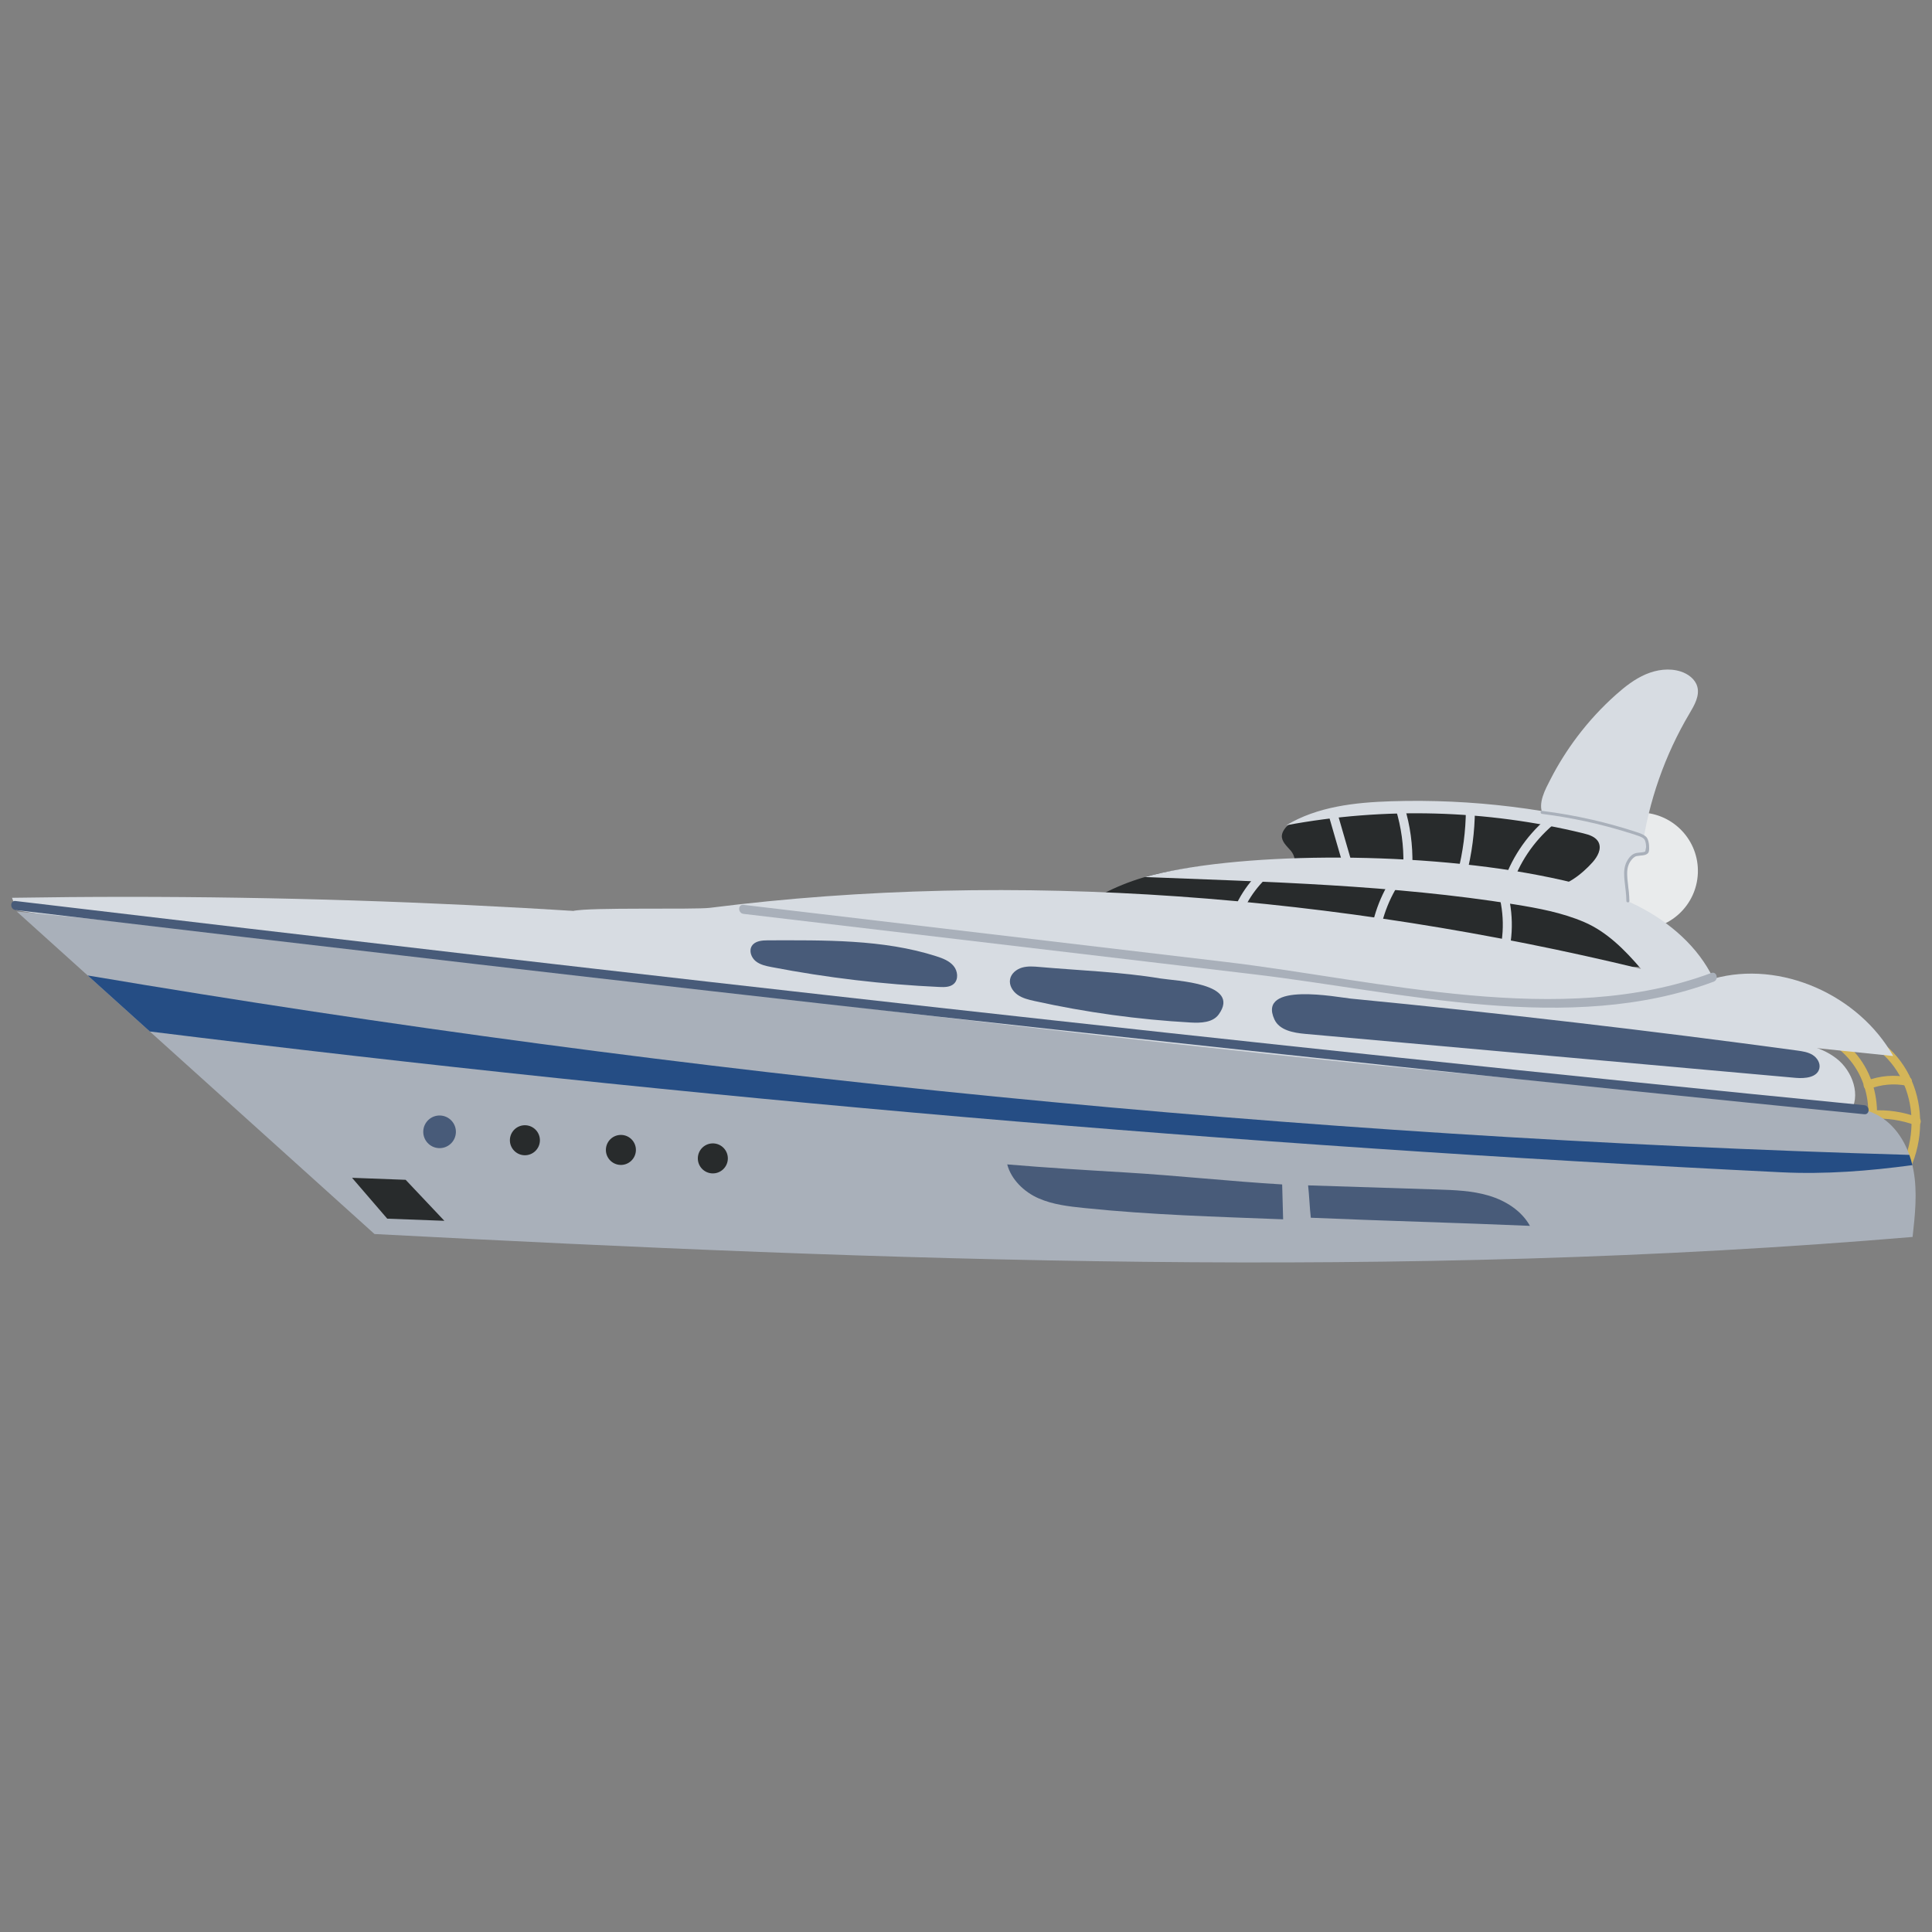<?xml version="1.0" encoding="utf-8"?>
<!-- Generator: Adobe Illustrator 27.2.0, SVG Export Plug-In . SVG Version: 6.00 Build 0)  -->
<svg version="1.1" id="Layer_1" xmlns="http://www.w3.org/2000/svg" xmlns:xlink="http://www.w3.org/1999/xlink" x="0px" y="0px"
	 viewBox="0 0 172 172" enable-background="new 0 0 172 172" xml:space="preserve">
<rect x="0" y="0" width="172" height="172" fill="#808080" stroke="none"/>
<g>
	<path fill="#E9EBEC" d="M146.153,72.339c-2.87-0.107-5.283,2.132-5.392,5.002c-0.107,2.87,2.132,5.283,5.002,5.392
		c2.87,0.107,5.284-2.132,5.392-5.002C151.264,74.86,149.024,72.447,146.153,72.339z"/>
	<path fill="#D7DCE2" d="M149.624,59.78c-1.012-0.323-2.135-0.167-3.112,0.253c-0.977,0.419-1.829,1.083-2.624,1.79
		c-1.277,1.133-2.442,2.397-3.47,3.76c-0.902,1.196-1.703,2.469-2.385,3.801c-0.438,0.855-1.163,2.14-0.671,3.114
		c0.571,1.131,2.731,1.314,3.809,1.636c1.669,0.499,3.336,0.997,5.005,1.496c0.59-4.267,2.04-8.412,4.238-12.115
		c0.436-0.735,0.921-1.571,0.689-2.394C150.914,60.454,150.284,59.992,149.624,59.78z"/>
	<path fill="#D4B558" d="M165.046,91.459c-0.469-0.163-0.671,0.58-0.205,0.743c5.212,1.818,6.702,7.88,4.051,12.436
		c-0.25,0.429,0.416,0.818,0.666,0.389C172.471,100.02,170.729,93.44,165.046,91.459z"/>
	<path fill="#D4B558" d="M162.549,91.772c-0.447-0.209-0.838,0.455-0.389,0.666c3.801,1.776,5.043,6.011,3.57,9.802
		c-0.179,0.462,0.565,0.663,0.743,0.205C168.063,98.354,166.634,93.679,162.549,91.772z"/>
	<path fill="#D4B558" d="M169.931,95.913c-1.276-0.253-2.541-0.159-3.758,0.304c-0.459,0.175-0.26,0.92,0.205,0.743
		c1.088-0.414,2.204-0.531,3.348-0.306C170.211,96.752,170.419,96.01,169.931,95.913z"/>
	<path fill="#D4B558" d="M170.748,99.472c-1.329-0.492-2.696-0.696-4.11-0.606c-0.474,0.03-0.478,0.772,0,0.742
		c1.351-0.086,2.644,0.11,3.913,0.579C170.999,100.352,171.193,99.635,170.748,99.472L170.748,99.472z"/>
	<path fill="#282B2C" d="M141.067,73.106c-3.729-0.762-7.52-1.224-11.323-1.381c-1.927-0.079-3.858-0.082-5.786-0.004
		c-1.825,0.072-3.795,0.072-5.583,0.473c-0.643,0.144-1.23,0.448-1.875,0.587c-0.833,0.178-1.689,0.321-2.189,1.097
		c-0.099,0.154-0.175,0.325-0.19,0.507c-0.041,0.539,0.447,0.946,0.799,1.357c0.352,0.412,0.535,1.154,0.058,1.409
		c5.007,0.713,9.999,1.527,14.973,2.44c2.311,0.424,4.659,0.872,6.998,0.636c2.339-0.235,4.714-1.26,6.02-3.214
		c0.538-0.806,0.864-1.897,0.363-2.726C142.877,73.538,141.926,73.281,141.067,73.106z"/>
	<path fill="#D7DCE2" d="M145.127,73.951c-6.893-1.958-14.091-2.844-21.255-2.618c-3.233,0.102-6.583,0.469-9.355,2.136
		c8.73-1.632,17.806-1.386,26.434,0.717c0.538,0.13,1.14,0.322,1.374,0.823c0.276,0.591-0.114,1.275-0.549,1.761
		c-0.847,0.947-2.499,2.375-3.845,2.099l0.255,0.061c-1.39,0.03-3.299,0.11-4.689,0.139c4.1,0.258,8.139,1.442,11.731,3.438
		c-0.121-1.568-0.242-3.136-0.363-4.703c-0.041-0.523-0.029-1.155,0.416-1.434c0.346-0.217,0.829-0.118,1.167-0.348
		c0.428-0.292,0.382-0.984,0.042-1.374C146.15,74.257,145.626,74.092,145.127,73.951L145.127,73.951z"/>
	<path fill="#282B2C" d="M141.204,79.915c-0.978-0.412-1.988-0.731-3.017-0.984l-0.255-0.061l-0.087-0.02
		c-1.856-0.488-3.82-0.663-5.725-0.852c-9.642-0.957-19.076-2.227-28.576-0.314c-2.45,0.493-4.806,1.443-6.914,2.784
		c11.237,0.654,22.415,2.311,33.359,4.949c5.797,1.397,11.884,0.432,17.84,0.704C146.672,83.237,144.067,81.121,141.204,79.915z"/>
	<path fill="#D7DCE2" d="M163.477,94.22c-1.465-1.125-3.381-1.428-5.208-1.696c-6.251-0.916-12.501-1.83-18.752-2.746
		c-19.057-2.791-38.199-3.758-57.338-5.93c-26.914-3.053-54.025-4.363-81.107-3.92c0.129,0.367,0.26,0.732,0.389,1.099
		c54.229,9.399,108.252,15.096,163.21,18.061C165.732,97.578,164.941,95.345,163.477,94.22z"/>
	<path fill="#A9B0BA" d="M167.287,99.35c-1.334-0.773-2.932-0.906-4.47-1.022c-11.236-0.841-20.042-1.549-33.694-2.852
		C86.587,91.417,44.015,85.287,1.487,81.146c4.328,3.901,8.656,7.802,12.982,11.703c6.29,5.67,12.581,11.341,18.871,17.012
		c45.81,2.4,91.222,4.114,136.933,0.261c0.217-1.966,0.435-3.965,0.083-5.911C170.004,102.264,168.997,100.342,167.287,99.35z"/>
	<path fill="#254D84" d="M7.808,86.843c1.844,1.663,3.688,3.325,5.532,4.987c48.234,5.976,96.689,10.158,145.232,12.534
		c3.916,0.192,7.806-0.113,11.68-0.636c-0.073-0.307-0.162-0.613-0.269-0.912C115.645,101.23,61.415,95.889,7.808,86.843z"/>
	<path fill="#D7DCE2" d="M152.542,87.13c-1.357-2.832-3.862-4.999-6.655-6.434c-2.794-1.435-5.881-2.199-8.965-2.79
		c-11.411-2.19-27.126-2.015-34.989,0.173c10.887,0.432,22.143,0.708,32.901,2.434c2.113,0.34,4.24,0.734,6.207,1.578
		c2.022,0.868,3.623,2.489,5.052,4.162c-26.794-6.499-55.529-8.887-82.883-5.434c-1.412,0.178-10.785-0.067-12.164,0.281
		c3.157,0.598,9.537,1.747,18.049,2.658c33.151,3.419,66.302,6.836,99.451,10.255C165.482,88.585,158.545,85.457,152.542,87.13z"/>
	<path fill="#485B79" d="M161.365,93.913c-0.41-0.253-0.905-0.323-1.382-0.389c-13.21-1.794-26.455-3.333-39.723-4.621
		c-1.113-0.107-8.369-1.548-6.801,1.857c0.446,0.967,1.697,1.19,2.758,1.285c14.55,1.304,29.102,2.609,43.652,3.913
		c0.823,0.073,1.913-0.03,2.103-0.836C162.082,94.655,161.777,94.167,161.365,93.913z"/>
	<path fill="#485B79" d="M103.315,87.11c-3.534-0.588-7.189-0.707-10.756-1.022c-0.522-0.046-1.059-0.091-1.563,0.053
		c-0.504,0.145-0.976,0.525-1.072,1.039c-0.101,0.533,0.226,1.072,0.669,1.383c0.443,0.311,0.985,0.439,1.514,0.556
		c4.568,1.01,9.217,1.65,13.888,1.912c0.908,0.052,1.974,0.015,2.506-0.723C110.52,87.505,104.612,87.326,103.315,87.11z"/>
	<path fill="#485B79" d="M83.376,85.139c-4.748-1.534-10.062-1.428-14.999-1.424c-0.534,0-1.16,0.05-1.444,0.501
		c-0.269,0.431-0.053,1.031,0.341,1.352s0.914,0.431,1.413,0.527c4.932,0.951,9.933,1.544,14.95,1.773
		c0.444,0.02,0.938,0.022,1.272-0.273c0.442-0.391,0.364-1.144-0.014-1.598C84.519,85.543,83.937,85.32,83.376,85.139z"/>
	<path fill="#485B79" d="M39.189,99.31c-0.802-0.03-1.476,0.595-1.507,1.397c-0.03,0.802,0.595,1.477,1.397,1.507
		c0.802,0.03,1.477-0.595,1.507-1.398C40.617,100.016,39.991,99.34,39.189,99.31z"/>
	<path fill="#485B79" d="M100.195,104.38c-3.51-0.209-7.021-0.419-10.525-0.717c0.353,1.349,1.51,2.459,2.787,3.019
		c1.277,0.561,2.689,0.722,4.075,0.864c5.948,0.616,11.727,0.772,17.701,1.007c-0.029-1.035-0.057-2.071-0.086-3.106
		C109.514,105.171,104.829,104.656,100.195,104.38z"/>
	<path fill="#485B79" d="M132.542,106.443c-1.489-0.444-3.061-0.497-4.615-0.546c-3.824-0.122-7.647-0.246-11.471-0.368
		c0.103,0.928,0.137,1.954,0.241,2.882c6.494,0.28,13.015,0.443,19.508,0.723C135.45,107.774,134.03,106.887,132.542,106.443z"/>
	<path fill="#282B2C" d="M46.781,100.177c-0.738-0.027-1.357,0.548-1.386,1.285c-0.027,0.738,0.548,1.357,1.285,1.386
		c0.738,0.027,1.357-0.548,1.386-1.285C48.093,100.825,47.517,100.206,46.781,100.177z"/>
	<path fill="#282B2C" d="M55.327,101.039c-0.738-0.027-1.357,0.548-1.386,1.285c-0.027,0.738,0.548,1.357,1.285,1.386
		c0.738,0.027,1.357-0.548,1.386-1.285C56.64,101.685,56.065,101.066,55.327,101.039z"/>
	<path fill="#282B2C" d="M63.512,101.793c-0.738-0.027-1.357,0.548-1.386,1.285c-0.027,0.738,0.548,1.357,1.285,1.386
		c0.738,0.027,1.357-0.548,1.386-1.285C64.824,102.441,64.248,101.82,63.512,101.793z"/>
	<polygon fill="#282B2C" points="31.342,104.856 31.665,105.232 34.475,108.494 39.561,108.685 36.114,105.035 	"/>
	<path fill="#A9B0BA" d="M152.349,86.622c-13.357,4.983-29.591,0.633-43.312-0.992c-14.282-1.692-28.565-3.382-42.847-5.074
		c-0.512-0.061-0.508,0.743,0,0.803c15.145,1.794,30.291,3.587,45.436,5.38c13.183,1.561,28.078,5.453,40.937,0.656
		C153.042,87.217,152.836,86.44,152.349,86.622z"/>
	<path fill="#D7DCE2" d="M112.692,77.14c-1.601,1.336-2.718,3.086-3.271,5.094c-0.137,0.499,0.637,0.712,0.775,0.213
		c0.519-1.885,1.564-3.489,3.064-4.741C113.657,77.376,113.086,76.811,112.692,77.14z"/>
	<path fill="#D7DCE2" d="M124.154,77.814c-1.299,1.87-2.038,3.96-2.241,6.225c-0.046,0.515,0.757,0.511,0.803,0
		c0.189-2.125,0.914-4.07,2.131-5.82C125.143,77.794,124.447,77.393,124.154,77.814z"/>
	<path fill="#D7DCE2" d="M133.452,79.667c0.561,2.205,0.421,4.39-0.393,6.513c-0.185,0.482,0.591,0.692,0.775,0.213
		c0.863-2.25,0.986-4.606,0.393-6.938C134.099,78.954,133.325,79.166,133.452,79.667z"/>
	<path fill="#D7DCE2" d="M119.069,72.399c-0.144-0.496-0.919-0.285-0.775,0.213c0.477,1.647,0.954,3.294,1.432,4.939
		c0.144,0.495,0.919,0.284,0.775-0.213C120.025,75.693,119.548,74.046,119.069,72.399z"/>
	<path fill="#D7DCE2" d="M124.26,72.035c0.492,1.617,0.717,3.258,0.678,4.947c-0.012,0.516,0.791,0.516,0.803,0
		c0.041-1.761-0.193-3.476-0.707-5.161C124.884,71.328,124.109,71.539,124.26,72.035z"/>
	<path fill="#D7DCE2" d="M130.504,72.089c-0.015,1.898-0.257,3.758-0.73,5.597c-0.128,0.5,0.645,0.715,0.775,0.213
		c0.491-1.909,0.742-3.84,0.758-5.812C131.311,71.573,130.508,71.571,130.504,72.089z"/>
	<path fill="#D7DCE2" d="M137.67,72.891c-1.853,1.595-3.18,3.62-3.926,5.946c-0.159,0.493,0.617,0.704,0.775,0.213
		c0.707-2.2,1.97-4.086,3.719-5.593C138.629,73.121,138.06,72.555,137.67,72.891z"/>
	<path fill="#485B79" d="M165.971,98.393C111.016,92.97,56.217,86.736,1.383,80.214c-0.512-0.061-0.508,0.742,0,0.803
		c54.835,6.522,109.633,12.757,164.589,18.18C166.485,99.246,166.482,98.443,165.971,98.393z"/>
	<path fill="#A9B0BA" d="M146.485,74.44c-0.238-0.183-0.53-0.279-0.813-0.371c-1.28-0.42-2.58-0.781-3.893-1.084
		c-1.482-0.341-2.981-0.606-4.49-0.795c-0.171-0.022-0.179,0.246-0.01,0.268c2.602,0.327,5.176,0.885,7.68,1.665
		c0.299,0.092,0.599,0.183,0.893,0.291c0.215,0.079,0.5,0.178,0.594,0.406c0.075,0.182,0.098,0.393,0.103,0.588l-0.075,0.394
		c-0.133,0.08-0.338,0.08-0.488,0.098c-0.167,0.019-0.348,0.03-0.503,0.101c-0.366,0.164-0.648,0.606-0.772,0.973
		c-0.159,0.47-0.13,0.98-0.08,1.465c0.06,0.588,0.158,1.171,0.16,1.764c0,0.171,0.268,0.182,0.268,0.01
		c-0.001-0.541-0.079-1.075-0.141-1.61c-0.054-0.465-0.107-0.958,0.011-1.417c0.054-0.213,0.148-0.413,0.283-0.588
		c0.121-0.155,0.283-0.336,0.48-0.383c0.306-0.073,0.769-0.007,1.011-0.246c0.11-0.109,0.113-0.294,0.117-0.439
		c0.004-0.208-0.015-0.421-0.065-0.622C146.706,74.721,146.637,74.558,146.485,74.44z"/>
</g>
</svg>
